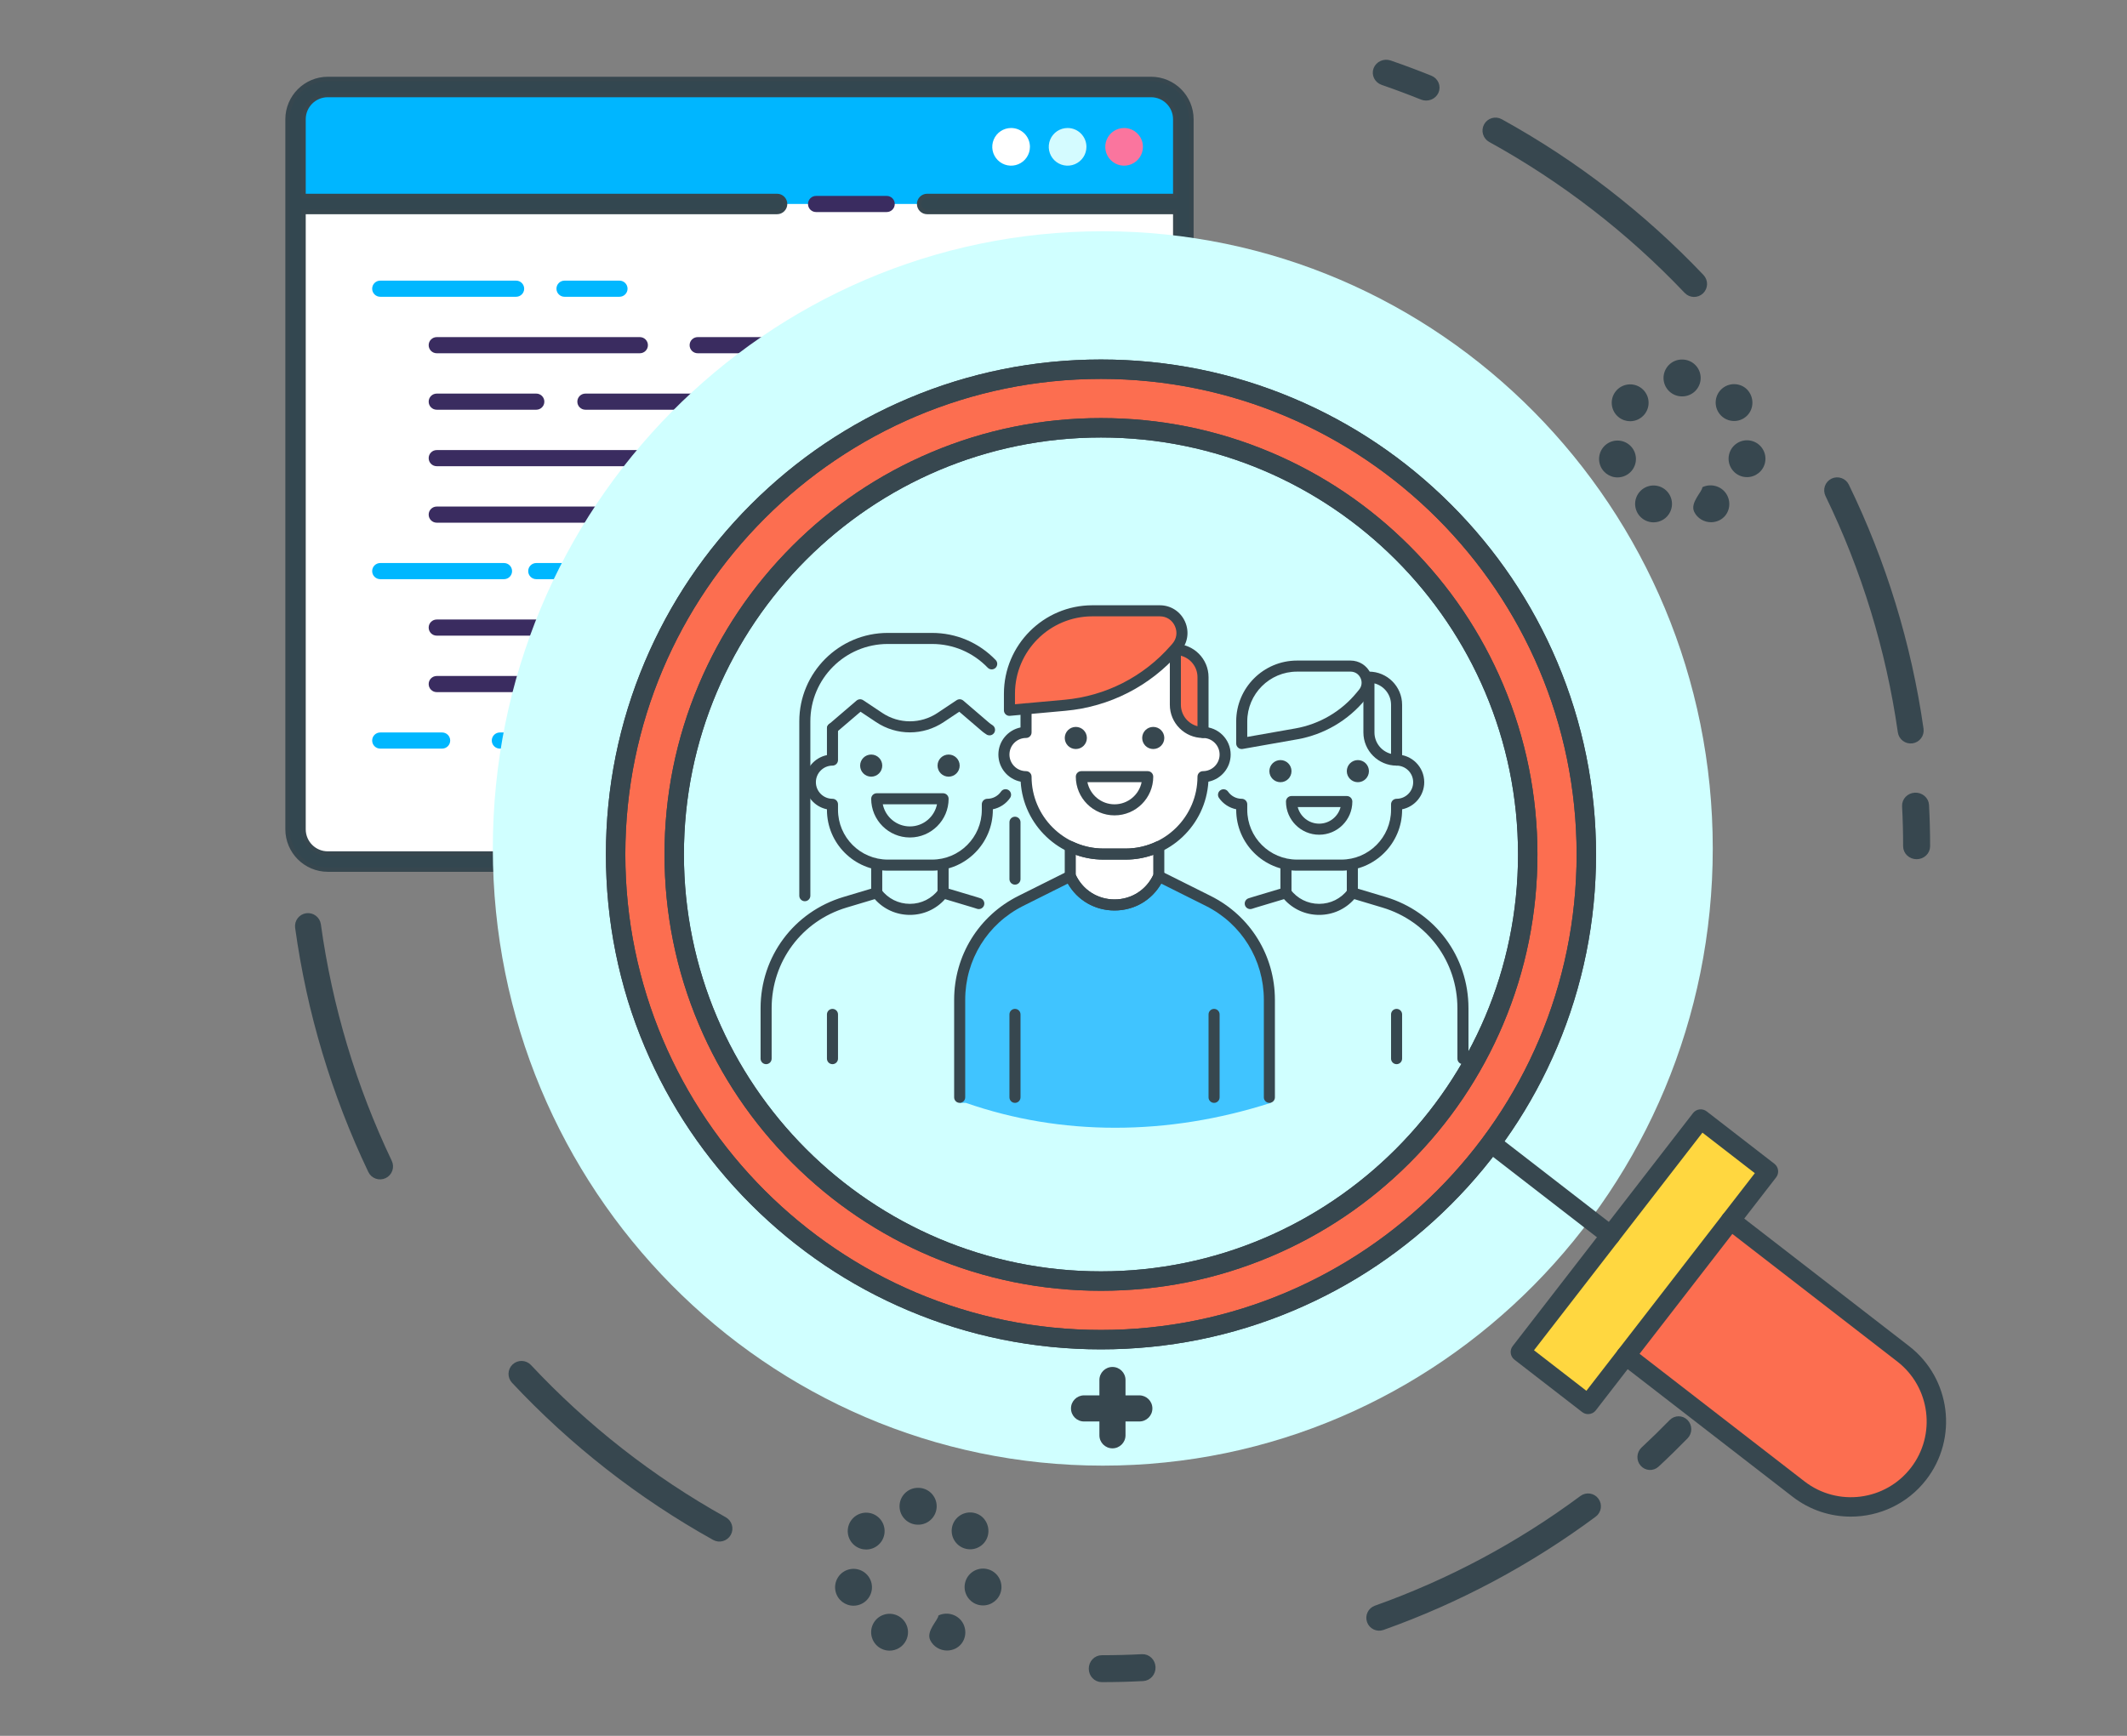 <?xml version="1.0" encoding="UTF-8"?> <svg xmlns="http://www.w3.org/2000/svg" xmlns:xlink="http://www.w3.org/1999/xlink" width="245px" height="200px" viewBox="0 0 245 200" version="1.1"><rect x="0" y="0" width="245" height="200" fill="#808080" stroke="none"/><title>A076DBA0-B95B-4812-9498-772735618C72</title><g id="Page-1" stroke="none" stroke-width="1" fill="none" fill-rule="evenodd"><g id="AI-Photo-and-Video-App-Development" transform="translate(-865, -1008)"><g id="Group-75" transform="translate(865, 1008)"><rect id="Rectangle" x="0" y="0" width="245" height="200.003"></rect><g id="Web-development-2" transform="translate(32.974, 9.093)" fill-rule="nonzero"><g id="Web-development"><rect id="Rectangle" fill="#FFFFFF" x="1.063" y="0.93" width="102.26" height="89.245" rx="3"></rect><path d="M38.38,25.1 L32.051,25.1 C31.538,25.1 31.122,24.684 31.122,24.171 C31.122,23.657 31.538,23.241 32.051,23.241 L38.38,23.241 C38.894,23.241 39.31,23.657 39.31,24.171 C39.31,24.684 38.894,25.1 38.38,25.1 Z" id="Path" fill="#00B7FF"></path><path d="M26.473,25.1 L10.825,25.1 C10.311,25.1 9.895,24.684 9.895,24.171 C9.895,23.657 10.311,23.241 10.825,23.241 L26.473,23.241 C26.987,23.241 27.403,23.657 27.403,24.171 C27.403,24.684 26.987,25.1 26.473,25.1 Z" id="Path" fill="#00B7FF"></path><path d="M38.38,57.638 L28.797,57.638 C28.284,57.638 27.868,57.221 27.868,56.708 C27.868,56.195 28.284,55.778 28.797,55.778 L38.38,55.778 C38.894,55.778 39.31,56.195 39.31,56.708 C39.31,57.221 38.894,57.638 38.38,57.638 Z" id="Path" fill="#00B7FF"></path><path d="M25.079,57.638 L10.825,57.638 C10.311,57.638 9.895,57.221 9.895,56.708 C9.895,56.195 10.311,55.778 10.825,55.778 L25.079,55.778 C25.592,55.778 26.009,56.195 26.009,56.708 C26.009,57.221 25.592,57.638 25.079,57.638 Z" id="Path" fill="#00B7FF"></path><path d="M38.38,77.16 L24.603,77.16 C24.089,77.16 23.673,76.744 23.673,76.23 C23.673,75.717 24.089,75.301 24.603,75.301 L38.38,75.301 C38.894,75.301 39.31,75.717 39.31,76.23 C39.31,76.744 38.894,77.16 38.38,77.16 Z" id="Path" fill="#00B7FF"></path><path d="M17.952,77.16 L10.825,77.16 C10.311,77.16 9.895,76.744 9.895,76.23 C9.895,75.717 10.311,75.301 10.825,75.301 L17.952,75.301 C18.466,75.301 18.882,75.717 18.882,76.23 C18.882,76.744 18.466,77.16 17.952,77.16 Z" id="Path" fill="#00B7FF"></path><path d="M99.604,87.386 L4.781,87.386 C2.727,87.386 1.063,85.721 1.063,83.668 L1.063,86.456 C1.063,88.51 2.727,90.175 4.781,90.175 L99.604,90.175 C101.658,90.175 103.323,88.51 103.323,86.456 L103.323,83.668 C103.323,85.721 101.658,87.386 99.604,87.386 Z" id="Path" fill="#FFFFFF"></path><path d="M99.604,0.93 L4.781,0.93 C2.727,0.93 1.063,2.594 1.063,4.648 L1.063,14.409 L103.323,14.409 L103.323,4.648 C103.323,2.594 101.658,0.93 99.604,0.93 Z" id="Path" fill="#00B6FF"></path><path d="M83.491,5.655 C82.613,5.655 81.822,6.183 81.486,6.994 C81.149,7.805 81.335,8.738 81.956,9.359 C82.576,9.98 83.51,10.165 84.321,9.829 C85.132,9.493 85.66,8.702 85.66,7.824 C85.66,6.626 84.689,5.655 83.491,5.655 Z" id="Path" fill="#FFFFFF"></path><path d="M89.998,5.655 C89.121,5.655 88.329,6.183 87.993,6.994 C87.657,7.805 87.843,8.738 88.463,9.359 C89.084,9.98 90.017,10.165 90.828,9.829 C91.639,9.493 92.168,8.702 92.167,7.824 C92.167,6.626 91.196,5.655 89.998,5.655 Z" id="Path" fill="#D4FBFF"></path><path d="M96.506,5.655 C95.628,5.655 94.837,6.184 94.501,6.995 C94.165,7.806 94.351,8.739 94.972,9.359 C95.593,9.98 96.526,10.165 97.337,9.829 C98.148,9.493 98.676,8.702 98.676,7.824 C98.675,6.626 97.704,5.655 96.506,5.655 L96.506,5.655 Z" id="Path" fill="#FA759E"></path><path d="M111.889,77.137 L111.889,72.336 C111.889,71.982 111.748,71.642 111.497,71.391 C111.246,71.141 110.906,71 110.552,71 L107.327,71 C106.85,68.657 105.925,66.428 104.603,64.435 L106.89,62.148 C107.141,61.898 107.282,61.558 107.282,61.203 C107.282,60.849 107.141,60.509 106.89,60.258 L103.497,56.864 C103.246,56.613 102.906,56.472 102.551,56.472 C102.197,56.472 101.857,56.613 101.606,56.864 L99.319,59.151 C97.325,57.829 95.095,56.905 92.75,56.429 L92.75,53.198 C92.75,52.459 92.152,51.861 91.413,51.861 L86.614,51.861 C85.875,51.861 85.277,52.459 85.277,53.198 L85.277,56.429 C82.934,56.906 80.705,57.83 78.713,59.152 L76.426,56.865 C76.175,56.614 75.835,56.473 75.48,56.473 C75.126,56.473 74.785,56.614 74.535,56.865 L71.141,60.259 C70.619,60.781 70.619,61.627 71.141,62.149 L73.428,64.436 C72.106,66.429 71.182,68.658 70.705,71.001 L67.474,71.001 C67.12,71.001 66.78,71.142 66.529,71.392 C66.278,71.643 66.137,71.983 66.137,72.337 L66.137,77.138 C66.137,77.492 66.278,77.832 66.529,78.083 C66.78,78.333 67.12,78.474 67.474,78.474 L70.705,78.474 C71.182,80.817 72.106,83.046 73.428,85.039 L71.141,87.326 C70.619,87.848 70.619,88.694 71.141,89.216 L74.535,92.61 C74.785,92.861 75.126,93.001 75.48,93.001 C75.835,93.001 76.175,92.861 76.426,92.61 L78.713,90.323 C80.705,91.645 82.934,92.57 85.277,93.046 L85.277,96.276 C85.277,97.014 85.876,97.612 86.614,97.612 L91.413,97.612 C92.152,97.612 92.75,97.014 92.75,96.275 L92.75,93.045 C95.093,92.568 97.322,91.644 99.314,90.322 L101.601,92.609 C101.852,92.86 102.192,93.001 102.547,93.001 C102.901,93.001 103.241,92.86 103.492,92.609 L106.885,89.215 C107.136,88.964 107.277,88.624 107.277,88.27 C107.277,87.915 107.136,87.575 106.885,87.325 L104.598,85.038 C105.92,83.045 106.845,80.816 107.322,78.473 L110.552,78.473 C110.906,78.473 111.246,78.332 111.497,78.082 C111.748,77.831 111.889,77.491 111.889,77.137 L111.889,77.137 Z M89.013,85.673 C82.973,85.672 78.077,80.776 78.078,74.736 C78.078,68.696 82.974,63.8 89.014,63.8 C95.054,63.8 99.95,68.697 99.95,74.736 C99.95,77.637 98.798,80.419 96.747,82.47 C94.696,84.521 91.914,85.673 89.013,85.673 L89.013,85.673 Z" id="Shape" fill="#FFD700"></path><g id="Group"><path d="M47.389,31.608 L75.566,31.608 C76.079,31.608 76.495,31.192 76.495,30.678 C76.495,30.165 76.079,29.748 75.566,29.748 L47.389,29.748 C46.876,29.748 46.46,30.165 46.46,30.678 C46.46,31.192 46.876,31.608 47.389,31.608 Z" id="Path" fill="#3A2C60"></path><path d="M17.332,31.608 L40.728,31.608 C41.241,31.608 41.657,31.192 41.657,30.678 C41.657,30.165 41.241,29.748 40.728,29.748 L17.332,29.748 C16.819,29.748 16.403,30.165 16.403,30.678 C16.403,31.192 16.819,31.608 17.332,31.608 Z" id="Path" fill="#3A2C60"></path><path d="M33.527,37.186 C33.527,37.699 33.944,38.115 34.457,38.115 L84.862,38.115 C85.376,38.115 85.792,37.699 85.792,37.186 C85.792,36.672 85.376,36.256 84.862,36.256 L34.457,36.256 C33.944,36.256 33.527,36.672 33.527,37.186 Z" id="Path" fill="#3A2C60"></path><path d="M17.332,38.115 L28.797,38.115 C29.311,38.115 29.727,37.699 29.727,37.186 C29.727,36.672 29.311,36.256 28.797,36.256 L17.332,36.256 C16.819,36.256 16.403,36.672 16.403,37.186 C16.403,37.699 16.819,38.115 17.332,38.115 Z" id="Path" fill="#3A2C60"></path><path d="M17.332,44.623 L84.862,44.623 C85.376,44.623 85.792,44.206 85.792,43.693 C85.792,43.18 85.376,42.763 84.862,42.763 L17.332,42.763 C16.819,42.763 16.403,43.18 16.403,43.693 C16.403,44.206 16.819,44.623 17.332,44.623 Z" id="Path" fill="#3A2C60"></path><path d="M77.425,49.271 L66.386,49.271 C65.872,49.271 65.456,49.687 65.456,50.201 C65.456,50.714 65.872,51.13 66.386,51.13 L77.425,51.13 C77.938,51.13 78.355,50.714 78.355,50.201 C78.355,49.687 77.938,49.271 77.425,49.271 Z" id="Path" fill="#3A2C60"></path><path d="M17.332,51.13 L61.722,51.13 C62.236,51.13 62.652,50.714 62.652,50.201 C62.652,49.687 62.236,49.271 61.722,49.271 L17.332,49.271 C16.819,49.271 16.403,49.687 16.403,50.201 C16.403,50.714 16.819,51.13 17.332,51.13 Z" id="Path" fill="#3A2C60"></path><path d="M64.41,62.286 L54.672,62.286 C54.159,62.286 53.742,62.702 53.742,63.215 C53.742,63.729 54.159,64.145 54.672,64.145 L64.41,64.145 C64.923,64.145 65.34,63.729 65.34,63.215 C65.34,62.702 64.923,62.286 64.41,62.286 Z" id="Path" fill="#3A2C60"></path><path d="M17.332,64.145 L49.489,64.145 C50.003,64.145 50.419,63.729 50.419,63.215 C50.419,62.702 50.003,62.286 49.489,62.286 L17.332,62.286 C16.819,62.286 16.403,62.702 16.403,63.215 C16.403,63.729 16.819,64.145 17.332,64.145 Z" id="Path" fill="#3A2C60"></path><path d="M57.903,68.793 L17.332,68.793 C16.819,68.793 16.403,69.21 16.403,69.723 C16.403,70.236 16.819,70.653 17.332,70.653 L57.903,70.653 C58.416,70.653 58.832,70.236 58.832,69.723 C58.832,69.21 58.416,68.793 57.903,68.793 Z" id="Path" fill="#3A2C60"></path><path d="M61.025,15.339 L69.16,15.339 C69.673,15.339 70.089,14.923 70.089,14.409 C70.089,13.896 69.673,13.48 69.16,13.48 L61.025,13.48 C60.512,13.48 60.096,13.896 60.096,14.409 C60.096,14.923 60.512,15.339 61.025,15.339 Z" id="Path" fill="#3A2C60"></path><path d="M110.552,70.071 L108.071,70.071 C107.598,68.129 106.827,66.272 105.786,64.566 L107.553,62.806 C108.437,61.921 108.437,60.486 107.553,59.6 L104.263,56.311 L104.263,4.648 C104.26,2.082 102.18,0.003 99.615,-4.95411369e-15 L4.791,-4.95411369e-15 C2.226,0.003 0.146,2.082 0.143,4.648 L0.143,86.456 C0.146,89.022 2.226,91.102 4.791,91.105 L71.725,91.105 L73.887,93.266 C74.772,94.15 76.206,94.15 77.091,93.266 L78.858,91.506 C80.563,92.547 82.42,93.317 84.361,93.79 L84.361,96.275 C84.363,97.521 85.368,98.533 86.614,98.542 L91.413,98.542 C92.664,98.54 93.678,97.526 93.68,96.275 L93.68,93.79 C95.621,93.317 97.478,92.546 99.184,91.506 L100.944,93.266 C101.829,94.15 103.263,94.15 104.148,93.266 L107.543,89.873 C108.428,88.987 108.428,87.553 107.543,86.667 L105.777,84.907 C106.818,83.201 107.589,81.344 108.061,79.402 L110.547,79.402 C111.798,79.401 112.812,78.388 112.815,77.137 L112.815,72.336 C112.812,71.087 111.801,70.074 110.552,70.071 L110.552,70.071 Z M1.992,86.456 L1.992,15.339 L56.531,15.339 C57.045,15.339 57.461,14.923 57.461,14.409 C57.461,13.896 57.045,13.48 56.531,13.48 L1.992,13.48 L1.992,4.648 C1.992,3.108 3.241,1.859 4.781,1.859 L99.604,1.859 C101.145,1.859 102.394,3.108 102.394,4.648 L102.394,13.48 L73.823,13.48 C73.309,13.48 72.893,13.896 72.893,14.409 C72.893,14.923 73.309,15.339 73.823,15.339 L102.394,15.339 L102.394,55.558 C101.848,55.591 101.332,55.822 100.944,56.209 L99.184,57.969 C97.478,56.928 95.621,56.158 93.68,55.685 L93.68,53.199 C93.679,51.947 92.665,50.933 91.413,50.931 L86.614,50.931 C85.362,50.933 84.348,51.947 84.347,53.199 L84.347,55.685 C82.406,56.158 80.549,56.928 78.844,57.969 L77.077,56.209 C76.192,55.325 74.758,55.325 73.873,56.209 L70.48,59.602 C69.595,60.488 69.595,61.923 70.48,62.808 L72.239,64.568 C71.199,66.274 70.428,68.131 69.955,70.072 L67.474,70.072 C66.224,70.075 65.211,71.088 65.209,72.338 L65.209,77.139 C65.211,78.389 66.224,79.402 67.474,79.404 L69.96,79.404 C70.433,81.346 71.203,83.203 72.244,84.909 L70.484,86.669 C69.807,87.348 69.632,88.381 70.048,89.245 L4.781,89.245 C3.241,89.245 1.992,87.997 1.992,86.456 L1.992,86.456 Z M110.96,77.137 C110.959,77.361 110.776,77.543 110.552,77.543 L107.327,77.543 C106.885,77.543 106.503,77.854 106.415,78.287 C105.964,80.513 105.086,82.631 103.828,84.523 C103.583,84.892 103.633,85.382 103.946,85.694 L106.234,87.981 C106.392,88.14 106.392,88.398 106.234,88.557 L102.839,91.951 C102.679,92.109 102.422,92.109 102.263,91.951 L99.976,89.664 C99.664,89.351 99.174,89.302 98.806,89.546 C96.914,90.803 94.796,91.682 92.57,92.134 C92.137,92.222 91.826,92.603 91.826,93.045 L91.826,96.274 C91.826,96.499 91.644,96.681 91.419,96.682 L86.614,96.682 C86.389,96.682 86.206,96.499 86.206,96.274 L86.206,93.045 C86.206,92.603 85.896,92.222 85.463,92.134 C83.236,91.682 81.119,90.803 79.227,89.546 C78.858,89.302 78.369,89.351 78.056,89.664 L75.768,91.951 C75.609,92.109 75.352,92.109 75.193,91.951 L71.8,88.557 C71.641,88.398 71.641,88.14 71.8,87.981 L74.087,85.694 C74.4,85.382 74.449,84.892 74.205,84.523 C72.946,82.631 72.067,80.513 71.617,78.287 C71.528,77.854 71.147,77.543 70.706,77.543 L67.474,77.543 C67.25,77.543 67.068,77.361 67.068,77.137 L67.068,72.336 C67.068,72.112 67.25,71.93 67.474,71.93 L70.705,71.93 C71.146,71.93 71.527,71.619 71.616,71.186 C72.067,68.96 72.946,66.841 74.204,64.949 C74.448,64.581 74.398,64.091 74.086,63.779 L71.799,61.492 C71.64,61.333 71.64,61.075 71.799,60.916 L75.192,57.522 C75.351,57.364 75.608,57.364 75.767,57.522 L78.055,59.809 C78.368,60.122 78.857,60.171 79.226,59.927 C81.118,58.67 83.235,57.791 85.462,57.34 C85.895,57.252 86.206,56.87 86.205,56.428 L86.205,53.199 C86.205,53.09 86.248,52.987 86.324,52.91 C86.401,52.834 86.504,52.791 86.613,52.791 L91.412,52.791 C91.637,52.791 91.82,52.974 91.82,53.199 L91.82,56.429 C91.819,56.871 92.13,57.253 92.563,57.341 C94.79,57.792 96.907,58.67 98.799,59.927 C99.168,60.171 99.657,60.122 99.97,59.809 L102.257,57.522 C102.416,57.364 102.673,57.364 102.832,57.522 L106.227,60.916 C106.386,61.075 106.386,61.333 106.227,61.492 L103.939,63.779 C103.626,64.091 103.577,64.581 103.821,64.95 C105.079,66.842 105.958,68.96 106.408,71.186 C106.497,71.619 106.878,71.93 107.32,71.93 L110.55,71.93 C110.775,71.93 110.957,72.112 110.958,72.336 L110.96,77.137 Z" id="Shape" stroke="#37474F" stroke-width="0.5" fill="#334750"></path><path d="M89.013,62.871 C82.46,62.871 77.148,68.184 77.148,74.737 C77.148,81.29 82.46,86.602 89.014,86.602 C95.567,86.602 100.879,81.291 100.88,74.737 C100.873,68.186 95.564,62.877 89.013,62.871 L89.013,62.871 Z M89.013,84.743 C83.486,84.743 79.007,80.262 79.007,74.736 C79.008,69.209 83.488,64.729 89.015,64.73 C94.541,64.73 99.021,69.211 99.021,74.737 C99.014,80.262 94.537,84.738 89.013,84.743 L89.013,84.743 Z" id="Shape" fill="#3A2C60"></path></g></g></g><g id="Dedicated-Team" transform="translate(15, 6)"><g id="Expertise"><g id="Group-16" transform="translate(0.205, 0.918)"><path d="M41.561,90.837 C41.561,51.563 73.017,19.725 111.821,19.725 C150.625,19.725 182.081,51.563 182.081,90.837 C182.081,130.111 150.625,161.949 111.821,161.949 C73.017,161.949 41.561,130.111 41.561,90.837" id="Fill-1" fill="#D0FFFF"></path><path d="M177.473,157.051 C177.848,156.667 178.454,156.668 178.828,157.054 C179.201,157.44 179.2,158.065 178.825,158.45 C177.744,159.56 176.636,160.642 175.502,161.695 C175.109,162.06 174.503,162.028 174.149,161.623 C173.795,161.218 173.826,160.594 174.219,160.229 C175.329,159.198 176.414,158.138 177.473,157.051 Z" id="Stroke-9" stroke="#37474F" fill="#37474F" fill-rule="nonzero"></path><path d="M167.138,165.845 C159.874,171.236 151.856,175.526 143.328,178.558 C142.819,178.74 142.552,179.301 142.732,179.813 C142.913,180.324 143.472,180.592 143.981,180.411 C152.692,177.314 160.883,172.932 168.301,167.426 C168.736,167.103 168.828,166.488 168.506,166.051 C168.185,165.615 167.572,165.523 167.138,165.845 Z" id="Stroke-11" stroke="#37474F" fill="#37474F" fill-rule="nonzero"></path><path d="M116.354,184.173 C116.902,184.144 117.369,184.591 117.396,185.17 C117.423,185.749 117,186.242 116.451,186.271 C114.873,186.353 113.289,186.394 111.7,186.394 C111.151,186.394 110.706,185.924 110.706,185.344 C110.706,184.763 111.151,184.293 111.7,184.293 C113.256,184.293 114.808,184.253 116.354,184.173 Z" id="Stroke-13" stroke="#37474F" fill="#37474F" fill-rule="nonzero"></path><path d="M143.483,1.117 C143.681,0.602 144.282,0.338 144.824,0.526 C146.391,1.069 147.941,1.648 149.473,2.264 C150.004,2.477 150.253,3.059 150.028,3.564 C149.803,4.068 149.189,4.304 148.657,4.09 C147.158,3.488 145.64,2.92 144.106,2.389 C143.564,2.201 143.285,1.631 143.483,1.117 Z" id="Stroke-15" stroke="#37474F" fill="#37474F" fill-rule="nonzero"></path><path d="M156.574,9.001 C164.967,13.627 172.605,19.531 179.21,26.486 C179.589,26.884 180.218,26.9 180.616,26.521 C181.014,26.141 181.029,25.511 180.651,25.112 C173.905,18.01 166.105,11.98 157.532,7.256 C157.051,6.99 156.447,7.166 156.182,7.648 C155.917,8.13 156.093,8.736 156.574,9.001 Z M195.516,50.013 C199.692,58.614 202.526,67.829 203.894,77.389 C203.972,77.934 204.476,78.312 205.02,78.234 C205.563,78.156 205.941,77.651 205.863,77.106 C204.465,67.341 201.57,57.928 197.304,49.142 C197.064,48.647 196.469,48.441 195.975,48.682 C195.482,48.922 195.276,49.518 195.516,50.013 Z" id="Stroke-17" stroke="#37474F" fill="#37474F" fill-rule="nonzero"></path><path d="M19.576,100.806 C27.969,105.432 35.607,111.336 42.212,118.29 C42.591,118.689 43.22,118.705 43.618,118.325 C44.016,117.946 44.031,117.316 43.653,116.917 C36.907,109.815 29.107,103.785 20.534,99.06 C20.053,98.795 19.449,98.971 19.184,99.453 C18.919,99.935 19.095,100.541 19.576,100.806 Z M58.518,141.818 C62.694,150.419 65.528,159.634 66.896,169.194 C66.974,169.738 67.478,170.117 68.021,170.039 C68.565,169.96 68.943,169.456 68.865,168.911 C67.467,159.145 64.572,149.732 60.306,140.946 C60.066,140.452 59.471,140.246 58.977,140.486 C58.484,140.727 58.278,141.323 58.518,141.818 Z" id="Stroke-17" stroke="#37474F" fill="#37474F" fill-rule="nonzero" transform="translate(43.968, 134.493) scale(1, -1) rotate(-111) translate(-43.968, -134.493) "></path><path d="M205.388,84.912 C205.969,84.885 206.464,85.307 206.493,85.853 C206.575,87.428 206.616,89.006 206.616,90.587 C206.616,91.134 206.144,91.578 205.562,91.578 C204.98,91.578 204.508,91.134 204.508,90.587 C204.508,89.039 204.468,87.493 204.387,85.95 C204.359,85.404 204.807,84.939 205.388,84.912 Z" id="Stroke-19" stroke="#37474F" fill="#37474F" fill-rule="nonzero"></path></g><g id="Group-81" transform="translate(134.739, 109.498) scale(-1, 1) translate(-134.739, -109.498) translate(80.739, 34.498)" fill="#37474F"><path d="M97.993,135.173 L97.984,135.173 L97.97,135.173 C96.797,135.173 95.847,134.223 95.847,133.05 C95.847,131.877 96.797,130.927 97.97,130.927 L98.009,130.927 C99.182,130.927 100.128,131.886 100.125,133.059 C100.119,134.229 99.169,135.173 98.002,135.173 L97.993,135.173 Z M90.67,137.544 C89.755,136.812 89.635,135.476 90.343,134.561 L90.343,134.559 C91.051,133.645 92.406,133.496 93.322,134.227 C94.239,134.959 94.385,136.295 93.652,137.212 C93.233,137.737 92.617,138.009 91.994,138.009 C91.529,138.009 91.063,137.857 90.67,137.544 L90.67,137.544 Z M102.304,137.229 C101.576,136.311 101.729,134.975 102.649,134.246 C103.568,133.519 104.904,133.673 105.632,134.591 C106.36,135.509 106.206,136.845 105.287,137.574 C104.896,137.884 104.431,138.034 103.969,138.034 C103.343,138.034 102.724,137.758 102.304,137.229 L102.304,137.229 Z M88.437,142.822 C88.179,141.677 88.895,140.541 90.04,140.283 C91.183,140.025 92.32,140.741 92.579,141.886 C92.837,143.029 92.119,144.167 90.976,144.425 C90.818,144.46 90.661,144.476 90.505,144.476 C89.536,144.476 88.66,143.807 88.437,142.822 L88.437,142.822 Z M104.948,144.453 C103.805,144.19 103.094,143.05 103.355,141.907 C103.619,140.764 104.758,140.053 105.901,140.315 C107.044,140.578 107.757,141.718 107.494,142.861 C107.267,143.843 106.393,144.508 105.427,144.508 C105.27,144.508 105.109,144.49 104.948,144.453 L104.948,144.453 Z M93.711,149.458 L93.711,149.458 C92.655,148.947 92.258,147.677 92.769,146.622 C93.281,145.566 94.589,145.125 95.651,145.637 L95.651,145.639 C95.651,146.148 97.102,147.418 96.591,148.475 C96.225,149.23 95.446,149.672 94.656,149.672 C94.347,149.672 94.01,149.603 93.711,149.458 L93.711,149.458 Z M99.359,148.48 C98.851,147.422 99.298,146.155 100.355,145.647 C101.413,145.141 102.681,145.587 103.187,146.643 C103.695,147.702 103.247,148.97 102.191,149.476 C101.896,149.619 101.583,149.685 101.275,149.685 C100.484,149.685 99.723,149.241 99.359,148.48 L99.359,148.48 Z" id="Fill-19"></path><path d="M9.993,5.173 L9.984,5.173 L9.97,5.173 C8.797,5.173 7.847,4.223 7.847,3.05 C7.847,1.877 8.797,0.927 9.97,0.927 L10.009,0.927 C11.182,0.927 12.128,1.886 12.125,3.059 C12.119,4.229 11.169,5.173 10.002,5.173 L9.993,5.173 Z M2.67,7.544 C1.755,6.812 1.635,5.476 2.343,4.561 L2.343,4.559 C3.051,3.645 4.406,3.496 5.322,4.227 C6.239,4.959 6.385,6.295 5.652,7.212 C5.233,7.737 4.617,8.009 3.994,8.009 C3.529,8.009 3.063,7.857 2.67,7.544 L2.67,7.544 Z M14.304,7.229 C13.576,6.311 13.729,4.975 14.649,4.246 C15.568,3.519 16.904,3.673 17.632,4.591 C18.36,5.509 18.206,6.845 17.287,7.574 C16.896,7.884 16.431,8.034 15.969,8.034 C15.343,8.034 14.724,7.758 14.304,7.229 L14.304,7.229 Z M0.437,12.822 C0.179,11.677 0.895,10.541 2.04,10.283 C3.183,10.025 4.32,10.741 4.579,11.886 C4.837,13.029 4.119,14.167 2.976,14.425 C2.818,14.46 2.661,14.476 2.505,14.476 C1.536,14.476 0.66,13.807 0.437,12.822 L0.437,12.822 Z M16.948,14.453 C15.805,14.19 15.094,13.05 15.355,11.907 C15.619,10.764 16.758,10.053 17.901,10.315 C19.044,10.578 19.757,11.718 19.494,12.861 C19.267,13.843 18.393,14.508 17.427,14.508 C17.27,14.508 17.109,14.49 16.948,14.453 L16.948,14.453 Z M5.711,19.458 L5.711,19.458 C4.655,18.947 4.258,17.677 4.769,16.622 C5.281,15.566 6.589,15.125 7.651,15.637 L7.651,15.639 C7.651,16.148 9.102,17.418 8.591,18.475 C8.225,19.23 7.446,19.672 6.656,19.672 C6.347,19.672 6.01,19.603 5.711,19.458 L5.711,19.458 Z M11.359,18.48 C10.851,17.422 11.298,16.155 12.355,15.647 C13.413,15.141 14.681,15.587 15.187,16.643 C15.695,17.702 15.247,18.97 14.191,19.476 C13.896,19.619 13.583,19.685 13.275,19.685 C12.484,19.685 11.723,19.241 11.359,18.48 L11.359,18.48 Z" id="Fill-19"></path><path d="M75.6,126.377 C74.77,126.377 74.096,125.704 74.096,124.873 L74.096,118.504 C74.096,117.673 74.77,117 75.6,117 C76.431,117 77.104,117.673 77.104,118.504 L77.104,124.873 C77.104,125.704 76.431,126.377 75.6,126.377" id="Fill-26"></path><path d="M78.873,123.281 L72.504,123.281 C71.673,123.281 71,122.608 71,121.777 C71,120.947 71.673,120.273 72.504,120.273 L78.873,120.273 C79.704,120.273 80.377,120.947 80.377,121.777 C80.377,122.608 79.704,123.281 78.873,123.281" id="Fill-27"></path></g></g><g id="students" transform="translate(72.608, 63.738)"><path d="M45.866,31.533 L45.866,27.233 C48.732,26.755 50.405,24.127 50.882,19.35 C50.917,19.005 51.79,19.496 52.316,19.35 C53.129,19.123 53.715,18.322 53.749,17.916 C53.914,15.937 52.958,14.742 50.882,14.333 L48.016,5.017 L30.099,11.466 L30.099,14.333 L28.666,15.05 L27.949,17.2 L28.666,19.35 L30.099,20.066 C31.055,23.888 32.727,26.516 35.116,27.949 C36.293,28.656 35.099,28.908 35.116,29.383 C35.127,29.708 35.127,30.186 35.116,30.816 L37.983,33.683 L40.849,34.399 L43.716,33.683 L45.866,31.533 Z" id="Path-67" fill="#FFFFFF"></path><path d="M23.65,57.332 C29.149,59.243 34.882,60.199 40.849,60.199 C46.817,60.199 52.789,59.243 58.766,57.332 L58.766,43.716 C57.332,38.46 54.705,35.116 50.882,33.683 C47.06,32.249 45.388,31.533 45.866,31.533 L40.849,35.116 L35.833,31.533 L29.383,34.399 C25.083,36.788 22.933,40.61 22.933,45.866 C22.933,51.121 22.933,54.943 22.933,57.332 L23.65,57.332 Z" id="Path-66" fill="#40C4FF"></path><g id="Group" transform="translate(0, 5.537)" fill="#37474F" fill-rule="nonzero"><path d="M29.303,18.824 C28.952,18.824 28.666,19.11 28.666,19.461 L28.666,26.014 C28.666,26.365 28.952,26.651 29.303,26.651 C29.655,26.651 29.94,26.365 29.94,26.014 L29.94,19.461 C29.94,19.11 29.655,18.824 29.303,18.824 Z" id="Path"></path><path d="M25.342,28.228 C25.185,28.175 25.026,28.125 24.866,28.076 L21.204,26.98 C20.95,26.902 20.673,26.995 20.512,27.208 C19.722,28.26 18.516,28.864 17.2,28.864 C15.884,28.864 14.677,28.26 13.887,27.208 C13.728,26.995 13.451,26.903 13.195,26.98 L9.534,28.076 C3.831,29.788 0,34.937 0,40.89 L0,46.699 C0,47.051 0.285,47.336 0.637,47.336 C0.989,47.336 1.274,47.051 1.274,46.699 L1.274,40.89 C1.274,35.503 4.741,30.844 9.899,29.294 L13.153,28.32 C14.179,29.479 15.631,30.137 17.2,30.137 C18.768,30.137 20.22,29.479 21.246,28.321 L24.499,29.296 C24.644,29.339 24.788,29.386 24.931,29.435 C25.266,29.545 25.625,29.37 25.738,29.037 C25.853,28.703 25.675,28.341 25.342,28.228 Z" id="Path"></path><circle id="Oval" cx="21.659" cy="12.937" r="1.274"></circle><circle id="Oval" cx="12.741" cy="12.937" r="1.274"></circle><path d="M8.281,40.966 C7.93,40.966 7.644,41.251 7.644,41.603 L7.644,46.699 C7.644,47.051 7.93,47.336 8.281,47.336 C8.633,47.336 8.918,47.051 8.918,46.699 L8.918,41.603 C8.918,41.251 8.633,40.966 8.281,40.966 Z" id="Path"></path><path d="M28.58,15.768 C28.289,15.569 27.893,15.64 27.694,15.931 C27.336,16.45 26.747,16.759 26.119,16.759 C25.768,16.759 25.482,17.044 25.482,17.396 L25.482,18.033 C25.482,21.194 22.91,23.766 19.749,23.766 L14.653,23.766 C11.491,23.766 8.918,21.194 8.918,18.033 L8.918,17.396 C8.918,17.044 8.633,16.759 8.281,16.759 C7.228,16.759 6.37,15.902 6.37,14.848 C6.37,13.794 7.228,12.937 8.281,12.937 C8.633,12.937 8.918,12.652 8.918,12.3 L8.918,8.655 C8.918,8.303 8.633,8.018 8.281,8.018 C7.93,8.018 7.644,8.302 7.644,8.655 L7.644,11.727 C6.192,12.022 5.096,13.31 5.096,14.848 C5.096,16.386 6.192,17.674 7.644,17.969 L7.644,18.033 C7.644,21.896 10.787,25.04 14.652,25.04 L19.748,25.04 C23.612,25.04 26.755,21.896 26.755,18.033 L26.755,17.968 C27.554,17.805 28.27,17.34 28.743,16.655 C28.941,16.364 28.869,15.968 28.58,15.768 Z" id="Path"></path><path d="M21.022,16.122 L13.378,16.122 C13.026,16.122 12.741,16.407 12.741,16.759 C12.741,19.218 14.741,21.218 17.2,21.218 C19.659,21.218 21.659,19.218 21.659,16.759 C21.659,16.407 21.373,16.122 21.022,16.122 Z M17.2,19.944 C15.661,19.944 14.375,18.849 14.078,17.396 L20.32,17.396 C20.024,18.849 18.739,19.944 17.2,19.944 Z" id="Shape"></path><path d="M13.378,23.766 C13.026,23.766 12.741,24.052 12.741,24.403 L12.741,27.589 C12.741,27.94 13.026,28.226 13.378,28.226 C13.729,28.226 14.015,27.94 14.015,27.589 L14.015,24.403 C14.015,24.052 13.729,23.766 13.378,23.766 Z" id="Path"></path><path d="M21.022,23.766 C20.67,23.766 20.385,24.052 20.385,24.403 L20.385,27.589 C20.385,27.94 20.67,28.226 21.022,28.226 C21.373,28.226 21.659,27.94 21.659,27.589 L21.659,24.403 C21.659,24.052 21.373,23.766 21.022,23.766 Z" id="Path"></path><g id="Group-48" transform="translate(52.325, 0.663)"><path d="M19.681,27.414 L16.019,26.317 C15.765,26.239 15.488,26.332 15.327,26.545 C14.537,27.597 13.331,28.201 12.015,28.201 C10.698,28.201 9.492,27.597 8.702,26.545 C8.543,26.332 8.266,26.24 8.01,26.317 L4.347,27.414 C4.188,27.462 4.029,27.512 3.872,27.565 C3.54,27.679 3.361,28.04 3.475,28.374 C3.588,28.708 3.951,28.883 4.282,28.772 C4.425,28.723 4.569,28.676 4.713,28.633 L7.967,27.658 C8.994,28.816 10.446,29.474 12.015,29.474 C13.583,29.474 15.035,28.816 16.061,27.658 L19.315,28.633 C24.473,30.182 27.94,34.841 27.94,40.227 L27.94,46.036 C27.94,46.388 28.226,46.673 28.577,46.673 C28.929,46.673 29.214,46.388 29.214,46.036 L29.214,40.227 C29.214,34.274 25.383,29.125 19.681,27.414 Z" id="Path"></path><circle id="Oval" cx="16.474" cy="12.911" r="1.274"></circle><circle id="Oval" cx="7.555" cy="12.911" r="1.274"></circle><path d="M20.933,40.303 C20.581,40.303 20.296,40.589 20.296,40.94 L20.296,46.036 C20.296,46.388 20.581,46.673 20.933,46.673 C21.285,46.673 21.57,46.388 21.57,46.036 L21.57,40.94 C21.57,40.589 21.285,40.303 20.933,40.303 Z" id="Path"></path><path d="M20.933,11 C20.581,11 20.296,11.285 20.296,11.637 C20.296,11.989 20.581,12.274 20.933,12.274 C21.987,12.274 22.844,13.131 22.844,14.185 C22.844,15.239 21.987,16.096 20.933,16.096 C20.581,16.096 20.296,16.382 20.296,16.733 L20.296,17.37 C20.296,20.531 17.724,23.103 14.563,23.103 L9.466,23.103 C6.306,23.103 3.733,20.531 3.733,17.37 L3.733,16.733 C3.733,16.382 3.448,16.096 3.096,16.096 C2.469,16.096 1.882,15.789 1.524,15.273 C1.323,14.984 0.926,14.914 0.637,15.113 C0.348,15.314 0.277,15.711 0.478,15.999 C0.951,16.68 1.664,17.143 2.46,17.305 L2.46,17.37 C2.46,21.233 5.604,24.378 9.468,24.378 L14.564,24.378 C18.428,24.378 21.571,21.233 21.571,17.37 L21.571,17.307 C23.024,17.011 24.119,15.723 24.119,14.185 C24.118,12.428 22.689,11 20.933,11 Z" id="Path"></path><path d="M15.2,15.778 L8.829,15.778 C8.478,15.778 8.192,16.063 8.192,16.415 C8.192,18.522 9.907,20.237 12.015,20.237 C14.122,20.237 15.837,18.522 15.837,16.415 C15.837,16.063 15.551,15.778 15.2,15.778 Z M12.015,18.963 C10.83,18.963 9.831,18.149 9.547,17.052 L14.481,17.052 C14.198,18.149 13.199,18.963 12.015,18.963 Z" id="Shape"></path><path d="M8.192,23.103 C7.841,23.103 7.555,23.389 7.555,23.741 L7.555,26.926 C7.555,27.277 7.841,27.563 8.192,27.563 C8.544,27.563 8.829,27.277 8.829,26.926 L8.829,23.741 C8.829,23.389 8.544,23.103 8.192,23.103 Z" id="Path"></path><path d="M15.837,23.103 C15.485,23.103 15.2,23.389 15.2,23.741 L15.2,26.926 C15.2,27.277 15.485,27.563 15.837,27.563 C16.188,27.563 16.474,27.277 16.474,26.926 L16.474,23.741 C16.474,23.389 16.188,23.103 15.837,23.103 Z" id="Path"></path><path d="M17.748,1.445 C17.396,1.445 17.111,1.73 17.111,2.082 L17.111,8.452 C17.111,10.559 18.826,12.274 20.933,12.274 C21.285,12.274 21.57,11.989 21.57,11.637 L21.57,5.267 C21.57,3.159 19.855,1.445 17.748,1.445 Z M20.296,10.92 C19.198,10.636 18.385,9.638 18.385,8.452 L18.385,2.799 C19.483,3.083 20.296,4.081 20.296,5.267 L20.296,10.92 Z" id="Shape"></path><path d="M17.929,1.628 C17.503,0.729 16.62,0.171 15.625,0.171 L9.466,0.171 C5.602,0.171 2.459,3.315 2.459,7.178 L2.459,9.726 C2.459,9.913 2.542,10.093 2.687,10.214 C2.803,10.311 2.947,10.363 3.096,10.363 C3.133,10.363 3.17,10.359 3.207,10.353 L9.5,9.243 C12.575,8.7 15.358,7.071 17.336,4.651 L17.599,4.332 C18.228,3.562 18.354,2.526 17.929,1.628 Z M16.613,3.526 L16.35,3.846 C14.564,6.029 12.053,7.499 9.278,7.989 L3.733,8.967 L3.733,7.178 C3.733,4.017 6.306,1.445 9.466,1.445 L15.625,1.445 C16.13,1.445 16.56,1.717 16.777,2.173 C16.994,2.629 16.931,3.135 16.613,3.526 Z" id="Shape"></path></g></g><g id="Group" transform="translate(22.296, 14.015)" fill="#37474F" fill-rule="nonzero"><path d="M29.553,19.478 L23.855,16.63 C23.7,16.552 23.519,16.544 23.355,16.601 C23.192,16.659 23.059,16.783 22.988,16.942 C22.184,18.75 20.454,19.875 18.474,19.875 C16.494,19.875 14.764,18.75 13.96,16.941 C13.888,16.782 13.756,16.658 13.593,16.6 C13.431,16.541 13.249,16.551 13.092,16.629 L7.395,19.476 C2.833,21.758 0,26.344 0,31.442 L0,42.679 C0,43.031 0.285,43.316 0.637,43.316 C0.989,43.316 1.274,43.031 1.274,42.679 L1.274,31.442 C1.274,26.829 3.837,22.681 7.964,20.617 L13.096,18.051 C14.202,19.978 16.207,21.149 18.474,21.149 C20.74,21.149 22.746,19.978 23.852,18.052 L28.983,20.618 C33.11,22.682 35.673,26.83 35.673,31.444 L35.673,42.681 C35.673,43.032 35.959,43.318 36.31,43.318 C36.662,43.318 36.947,43.032 36.947,42.681 L36.947,31.444 C36.947,26.345 34.114,21.76 29.553,19.478 Z" id="Path"></path><circle id="Oval" cx="22.933" cy="1.274" r="1.274"></circle><circle id="Oval" cx="14.015" cy="1.274" r="1.274"></circle></g><path d="M47.777,5.096 L47.777,11.466 C47.777,13.226 49.203,14.652 50.962,14.652 L50.962,8.281 C50.962,6.523 49.536,5.096 47.777,5.096 Z" id="Path" fill="#FC6E50" fill-rule="nonzero"></path><path d="M47.777,4.459 C47.425,4.459 47.14,4.745 47.14,5.096 L47.14,11.466 C47.14,13.574 48.855,15.289 50.962,15.289 C51.314,15.289 51.599,15.003 51.599,14.652 L51.599,8.281 C51.599,6.174 49.884,4.459 47.777,4.459 Z M50.325,13.934 C49.227,13.65 48.414,12.653 48.414,11.466 L48.414,5.813 C49.512,6.098 50.325,7.095 50.325,8.281 L50.325,13.934 Z" id="Shape" fill="#37474F" fill-rule="nonzero"></path><path d="M45.983,0.637 L38.222,0.637 C32.944,0.637 28.666,4.915 28.666,10.192 L28.666,12.103 L35.064,11.521 C39.953,11.077 44.483,8.768 47.717,5.073 L47.902,4.862 C49.343,3.216 48.173,0.637 45.983,0.637 Z" id="Path" fill="#FC6E50" fill-rule="nonzero"></path><g id="Group" transform="translate(4.459, 0)" fill="#37474F" fill-rule="nonzero"><path d="M44.425,1.869 C43.901,0.716 42.79,0 41.524,0 L33.762,0 C28.143,0 23.57,4.573 23.57,10.192 L23.57,12.103 C23.57,12.283 23.645,12.453 23.778,12.574 C23.895,12.682 24.049,12.741 24.207,12.741 C24.226,12.741 24.245,12.739 24.264,12.738 L30.663,12.157 C35.737,11.696 40.381,9.329 43.736,5.495 L43.922,5.283 C44.755,4.329 44.947,3.022 44.425,1.869 Z M42.964,4.443 L42.778,4.654 C39.638,8.242 35.295,10.456 30.547,10.888 L24.844,11.405 L24.844,10.192 C24.844,5.276 28.845,1.274 33.762,1.274 L41.524,1.274 C42.295,1.274 42.946,1.693 43.264,2.396 C43.583,3.098 43.471,3.864 42.964,4.443 Z" id="Shape"></path><path d="M46.503,14.015 C46.151,14.015 45.866,14.3 45.866,14.652 C45.866,15.003 46.151,15.289 46.503,15.289 C47.556,15.289 48.414,16.146 48.414,17.2 C48.414,18.253 47.556,19.111 46.503,19.111 C46.151,19.111 45.866,19.396 45.866,19.748 C45.866,24.314 42.151,28.029 37.584,28.029 L35.036,28.029 C30.47,28.029 26.755,24.314 26.755,19.748 C26.755,19.396 26.47,19.111 26.118,19.111 C25.064,19.111 24.207,18.253 24.207,17.2 C24.207,16.146 25.064,15.289 26.118,15.289 C26.47,15.289 26.755,15.003 26.755,14.652 L26.755,11.93 C26.755,11.579 26.47,11.293 26.118,11.293 C25.766,11.293 25.481,11.579 25.481,11.93 L25.481,14.078 C24.029,14.374 22.933,15.662 22.933,17.2 C22.933,18.744 24.038,20.036 25.499,20.324 C25.797,25.326 29.962,29.303 35.036,29.303 L37.584,29.303 C42.659,29.303 46.824,25.326 47.122,20.324 C48.582,20.034 49.688,18.744 49.688,17.2 C49.688,15.443 48.258,14.015 46.503,14.015 Z" id="Path"></path><path d="M22.273,13.829 L22.149,13.744 C22.064,13.687 21.977,13.632 21.897,13.562 L18.889,10.984 C18.674,10.8 18.36,10.78 18.121,10.938 L15.921,12.404 C13.988,13.693 11.491,13.693 9.56,12.404 L7.36,10.938 C7.123,10.78 6.81,10.801 6.592,10.984 L3.583,13.564 L3.426,13.692 C3.151,13.91 3.104,14.31 3.321,14.587 C3.539,14.861 3.941,14.91 4.217,14.69 L7.054,12.265 L8.853,13.464 C11.214,15.039 14.266,15.039 16.628,13.464 L18.427,12.265 L21.068,14.529 C21.186,14.631 21.315,14.718 21.444,14.806 L21.551,14.877 C21.66,14.955 21.788,14.99 21.911,14.99 C22.114,14.99 22.312,14.895 22.436,14.715 C22.636,14.424 22.562,14.027 22.273,13.829 Z" id="Path"></path><path d="M22.622,6.309 C20.68,4.295 18.076,3.185 15.289,3.185 L10.192,3.185 C4.573,3.185 0,7.758 0,13.378 L0,33.462 C0,33.813 0.285,34.099 0.637,34.099 C0.989,34.099 1.274,33.813 1.274,33.462 L1.274,13.378 C1.274,8.461 5.275,4.459 10.192,4.459 L15.289,4.459 C17.727,4.459 20.005,5.43 21.705,7.193 C21.949,7.449 22.353,7.453 22.605,7.211 C22.859,6.965 22.867,6.561 22.622,6.309 Z" id="Path"></path><path d="M41.747,27.258 C41.561,27.144 41.329,27.126 41.133,27.223 C40.008,27.758 38.814,28.029 37.584,28.029 L35.036,28.029 C33.807,28.029 32.613,27.758 31.488,27.221 C31.291,27.126 31.059,27.142 30.874,27.257 C30.689,27.374 30.577,27.577 30.577,27.796 L30.577,31.214 C30.577,31.303 30.596,31.391 30.632,31.473 C31.644,33.748 33.82,35.164 36.31,35.164 C38.801,35.164 40.977,33.75 41.989,31.474 C42.025,31.391 42.044,31.303 42.044,31.214 L42.044,27.796 C42.044,27.578 41.932,27.374 41.747,27.258 Z M40.77,31.075 C39.944,32.814 38.247,33.89 36.31,33.89 C34.374,33.89 32.677,32.814 31.851,31.075 L31.851,28.752 C32.877,29.117 33.945,29.303 35.036,29.303 L37.584,29.303 C38.676,29.303 39.744,29.117 40.77,28.75 L40.77,31.075 Z" id="Shape"></path><path d="M40.133,19.111 L32.488,19.111 C32.137,19.111 31.851,19.396 31.851,19.748 C31.851,22.207 33.852,24.207 36.31,24.207 C38.769,24.207 40.77,22.207 40.77,19.748 C40.77,19.396 40.484,19.111 40.133,19.111 Z M36.31,22.933 C34.771,22.933 33.486,21.837 33.189,20.385 L39.431,20.385 C39.135,21.837 37.849,22.933 36.31,22.933 Z" id="Shape"></path><path d="M24.844,46.503 C24.492,46.503 24.207,46.788 24.207,47.14 L24.207,56.695 C24.207,57.047 24.492,57.332 24.844,57.332 C25.196,57.332 25.481,57.047 25.481,56.695 L25.481,47.14 C25.481,46.788 25.196,46.503 24.844,46.503 Z" id="Path"></path><path d="M47.777,46.503 C47.425,46.503 47.14,46.788 47.14,47.14 L47.14,56.695 C47.14,57.047 47.425,57.332 47.777,57.332 C48.129,57.332 48.414,57.047 48.414,56.695 L48.414,47.14 C48.414,46.788 48.129,46.503 47.777,46.503 Z" id="Path"></path></g></g></g><g id="Group-71" transform="translate(69.792, 41.421)"><path d="M57.024,106.181 C29.876,106.181 7.868,84.173 7.868,57.024 C7.868,29.876 29.876,7.868 57.024,7.868 C84.173,7.868 106.181,29.876 106.181,57.024 C106.181,84.173 84.173,106.181 57.024,106.181 M57.024,1.118 C26.148,1.118 1.118,26.148 1.118,57.024 C1.118,87.901 26.148,112.931 57.024,112.931 C87.901,112.931 112.931,87.901 112.931,57.024 C112.931,26.148 87.901,1.118 57.024,1.118" id="Fill-1" fill="#FC6E50"></path><polygon id="Fill-3" fill="#FFD740" points="105.334 114.353 113.137 120.391 133.908 93.55 126.106 87.512"></polygon><path d="M149.433,114.567 L129.551,99.18 L117.494,114.76 L137.377,130.147 C141.679,133.476 147.865,132.687 151.195,128.385 L151.195,128.385 C154.524,124.083 153.735,117.896 149.433,114.567" id="Fill-5" fill="#FC6E50"></path><path d="M57.024,2.236 C26.814,2.236 2.236,26.814 2.236,57.024 C2.236,87.235 26.814,111.813 57.024,111.813 C87.235,111.813 111.813,87.235 111.813,57.024 C111.813,26.814 87.235,2.236 57.024,2.236 M57.024,114.049 C49.327,114.049 41.859,112.541 34.828,109.567 C28.037,106.695 21.939,102.583 16.702,97.347 C11.465,92.11 7.354,86.012 4.482,79.221 C1.508,72.19 6.02244401e-13,64.722 6.02244401e-13,57.024 C6.02244401e-13,49.327 1.508,41.859 4.482,34.828 C7.354,28.037 11.465,21.939 16.702,16.702 C21.939,11.465 28.037,7.354 34.828,4.482 C41.859,1.508 49.327,-4.2262765e-14 57.024,-4.2262765e-14 C64.722,-4.2262765e-14 72.19,1.508 79.221,4.482 C86.012,7.354 92.11,11.465 97.347,16.702 C102.583,21.939 106.695,28.037 109.567,34.828 C112.541,41.859 114.049,49.327 114.049,57.024 C114.049,64.722 112.541,72.19 109.567,79.221 C106.695,86.012 102.583,92.11 97.347,97.347 C92.11,102.583 86.012,106.695 79.221,109.567 C72.19,112.541 64.722,114.049 57.024,114.049" id="Fill-9" fill="#37474F"></path><path d="M57.024,8.986 C30.536,8.986 8.986,30.536 8.986,57.024 C8.986,83.513 30.536,105.063 57.024,105.063 C83.513,105.063 105.063,83.513 105.063,57.024 C105.063,30.536 83.513,8.986 57.024,8.986 M57.024,107.299 C50.238,107.299 43.654,105.97 37.455,103.348 C31.468,100.816 26.092,97.191 21.475,92.574 C16.858,87.957 13.233,82.581 10.701,76.594 C8.079,70.395 6.75,63.811 6.75,57.024 C6.75,50.238 8.079,43.654 10.701,37.455 C13.233,31.468 16.858,26.092 21.475,21.475 C26.092,16.858 31.468,13.233 37.455,10.701 C43.654,8.079 50.238,6.75 57.024,6.75 C63.811,6.75 70.395,8.079 76.594,10.701 C82.581,13.233 87.957,16.858 92.574,21.475 C97.191,26.092 100.816,31.468 103.348,37.455 C105.97,43.654 107.299,50.238 107.299,57.024 C107.299,63.811 105.97,70.395 103.348,76.594 C100.816,82.581 97.191,87.957 92.574,92.574 C87.957,97.191 82.581,100.816 76.594,103.348 C70.395,105.97 63.811,107.299 57.024,107.299" id="Fill-10" fill="#37474F"></path><path d="M57.024,8.986 C30.536,8.986 8.986,30.536 8.986,57.024 C8.986,83.513 30.536,105.063 57.024,105.063 C83.513,105.063 105.063,83.513 105.063,57.024 C105.063,30.536 83.513,8.986 57.024,8.986 M57.024,107.299 C50.238,107.299 43.654,105.97 37.455,103.348 C31.468,100.816 26.092,97.191 21.475,92.574 C16.858,87.957 13.233,82.581 10.701,76.594 C8.079,70.395 6.75,63.811 6.75,57.024 C6.75,50.238 8.079,43.654 10.701,37.455 C13.233,31.468 16.858,26.092 21.475,21.475 C26.092,16.858 31.468,13.233 37.455,10.701 C43.654,8.079 50.238,6.75 57.024,6.75 C63.811,6.75 70.395,8.079 76.594,10.701 C82.581,13.233 87.957,16.858 92.574,21.475 C97.191,26.092 100.816,31.468 103.348,37.455 C105.97,43.654 107.299,50.238 107.299,57.024 C107.299,63.811 105.97,70.395 103.348,76.594 C100.816,82.581 97.191,87.957 92.574,92.574 C87.957,97.191 82.581,100.816 76.594,103.348 C70.395,105.97 63.811,107.299 57.024,107.299" id="Fill-43" fill="#37474F"></path><path d="M115.719,102.051 C115.48,102.051 115.239,101.974 115.036,101.817 L101.676,91.479 C101.188,91.101 101.098,90.398 101.476,89.91 C101.854,89.422 102.556,89.332 103.045,89.71 L116.404,100.048 C116.892,100.426 116.982,101.128 116.604,101.617 C116.384,101.902 116.053,102.051 115.719,102.051" id="Fill-47" fill="#37474F"></path><path d="M106.903,114.153 L112.937,118.823 L132.339,93.75 L126.305,89.08 L106.903,114.153 Z M113.136,121.509 C112.897,121.509 112.656,121.433 112.452,121.276 L104.65,115.238 C104.161,114.86 104.072,114.157 104.45,113.669 L125.221,86.827 C125.403,86.593 125.67,86.44 125.964,86.403 C126.259,86.365 126.555,86.446 126.79,86.627 L134.592,92.665 C135.081,93.043 135.17,93.746 134.792,94.234 L114.021,121.076 C113.8,121.36 113.47,121.509 113.136,121.509 L113.136,121.509 Z" id="Fill-48" fill="#37474F"></path><path d="M143.393,133.321 C141.048,133.321 138.686,132.574 136.692,131.031 L116.81,115.645 C116.321,115.267 116.232,114.565 116.61,114.076 C116.988,113.588 117.69,113.498 118.178,113.876 L138.061,129.262 C141.869,132.209 147.364,131.509 150.311,127.701 C153.257,123.893 152.557,118.398 148.749,115.451 L128.866,100.065 C128.378,99.687 128.288,98.985 128.666,98.496 C129.044,98.008 129.747,97.918 130.235,98.296 L150.118,113.683 C154.9,117.384 155.78,124.286 152.079,129.069 C149.921,131.859 146.673,133.321 143.393,133.321" id="Fill-49" fill="#37474F"></path><path d="M57.024,2.236 C26.814,2.236 2.236,26.814 2.236,57.024 C2.236,87.235 26.814,111.813 57.024,111.813 C87.235,111.813 111.813,87.235 111.813,57.024 C111.813,26.814 87.235,2.236 57.024,2.236 M57.024,114.049 C49.327,114.049 41.859,112.541 34.828,109.567 C28.037,106.695 21.939,102.583 16.702,97.347 C11.465,92.11 7.354,86.012 4.482,79.221 C1.508,72.19 6.02244401e-13,64.722 6.02244401e-13,57.024 C6.02244401e-13,49.327 1.508,41.859 4.482,34.828 C7.354,28.037 11.465,21.939 16.702,16.702 C21.939,11.465 28.037,7.354 34.828,4.482 C41.859,1.508 49.327,-4.2262765e-14 57.024,-4.2262765e-14 C64.722,-4.2262765e-14 72.19,1.508 79.221,4.482 C86.012,7.354 92.11,11.465 97.347,16.702 C102.583,21.939 106.695,28.037 109.567,34.828 C112.541,41.859 114.049,49.327 114.049,57.024 C114.049,64.722 112.541,72.19 109.567,79.221 C106.695,86.012 102.583,92.11 97.347,97.347 C92.11,102.583 86.012,106.695 79.221,109.567 C72.19,112.541 64.722,114.049 57.024,114.049" id="Fill-50" fill="#37474F"></path></g></g></g></g></svg> 